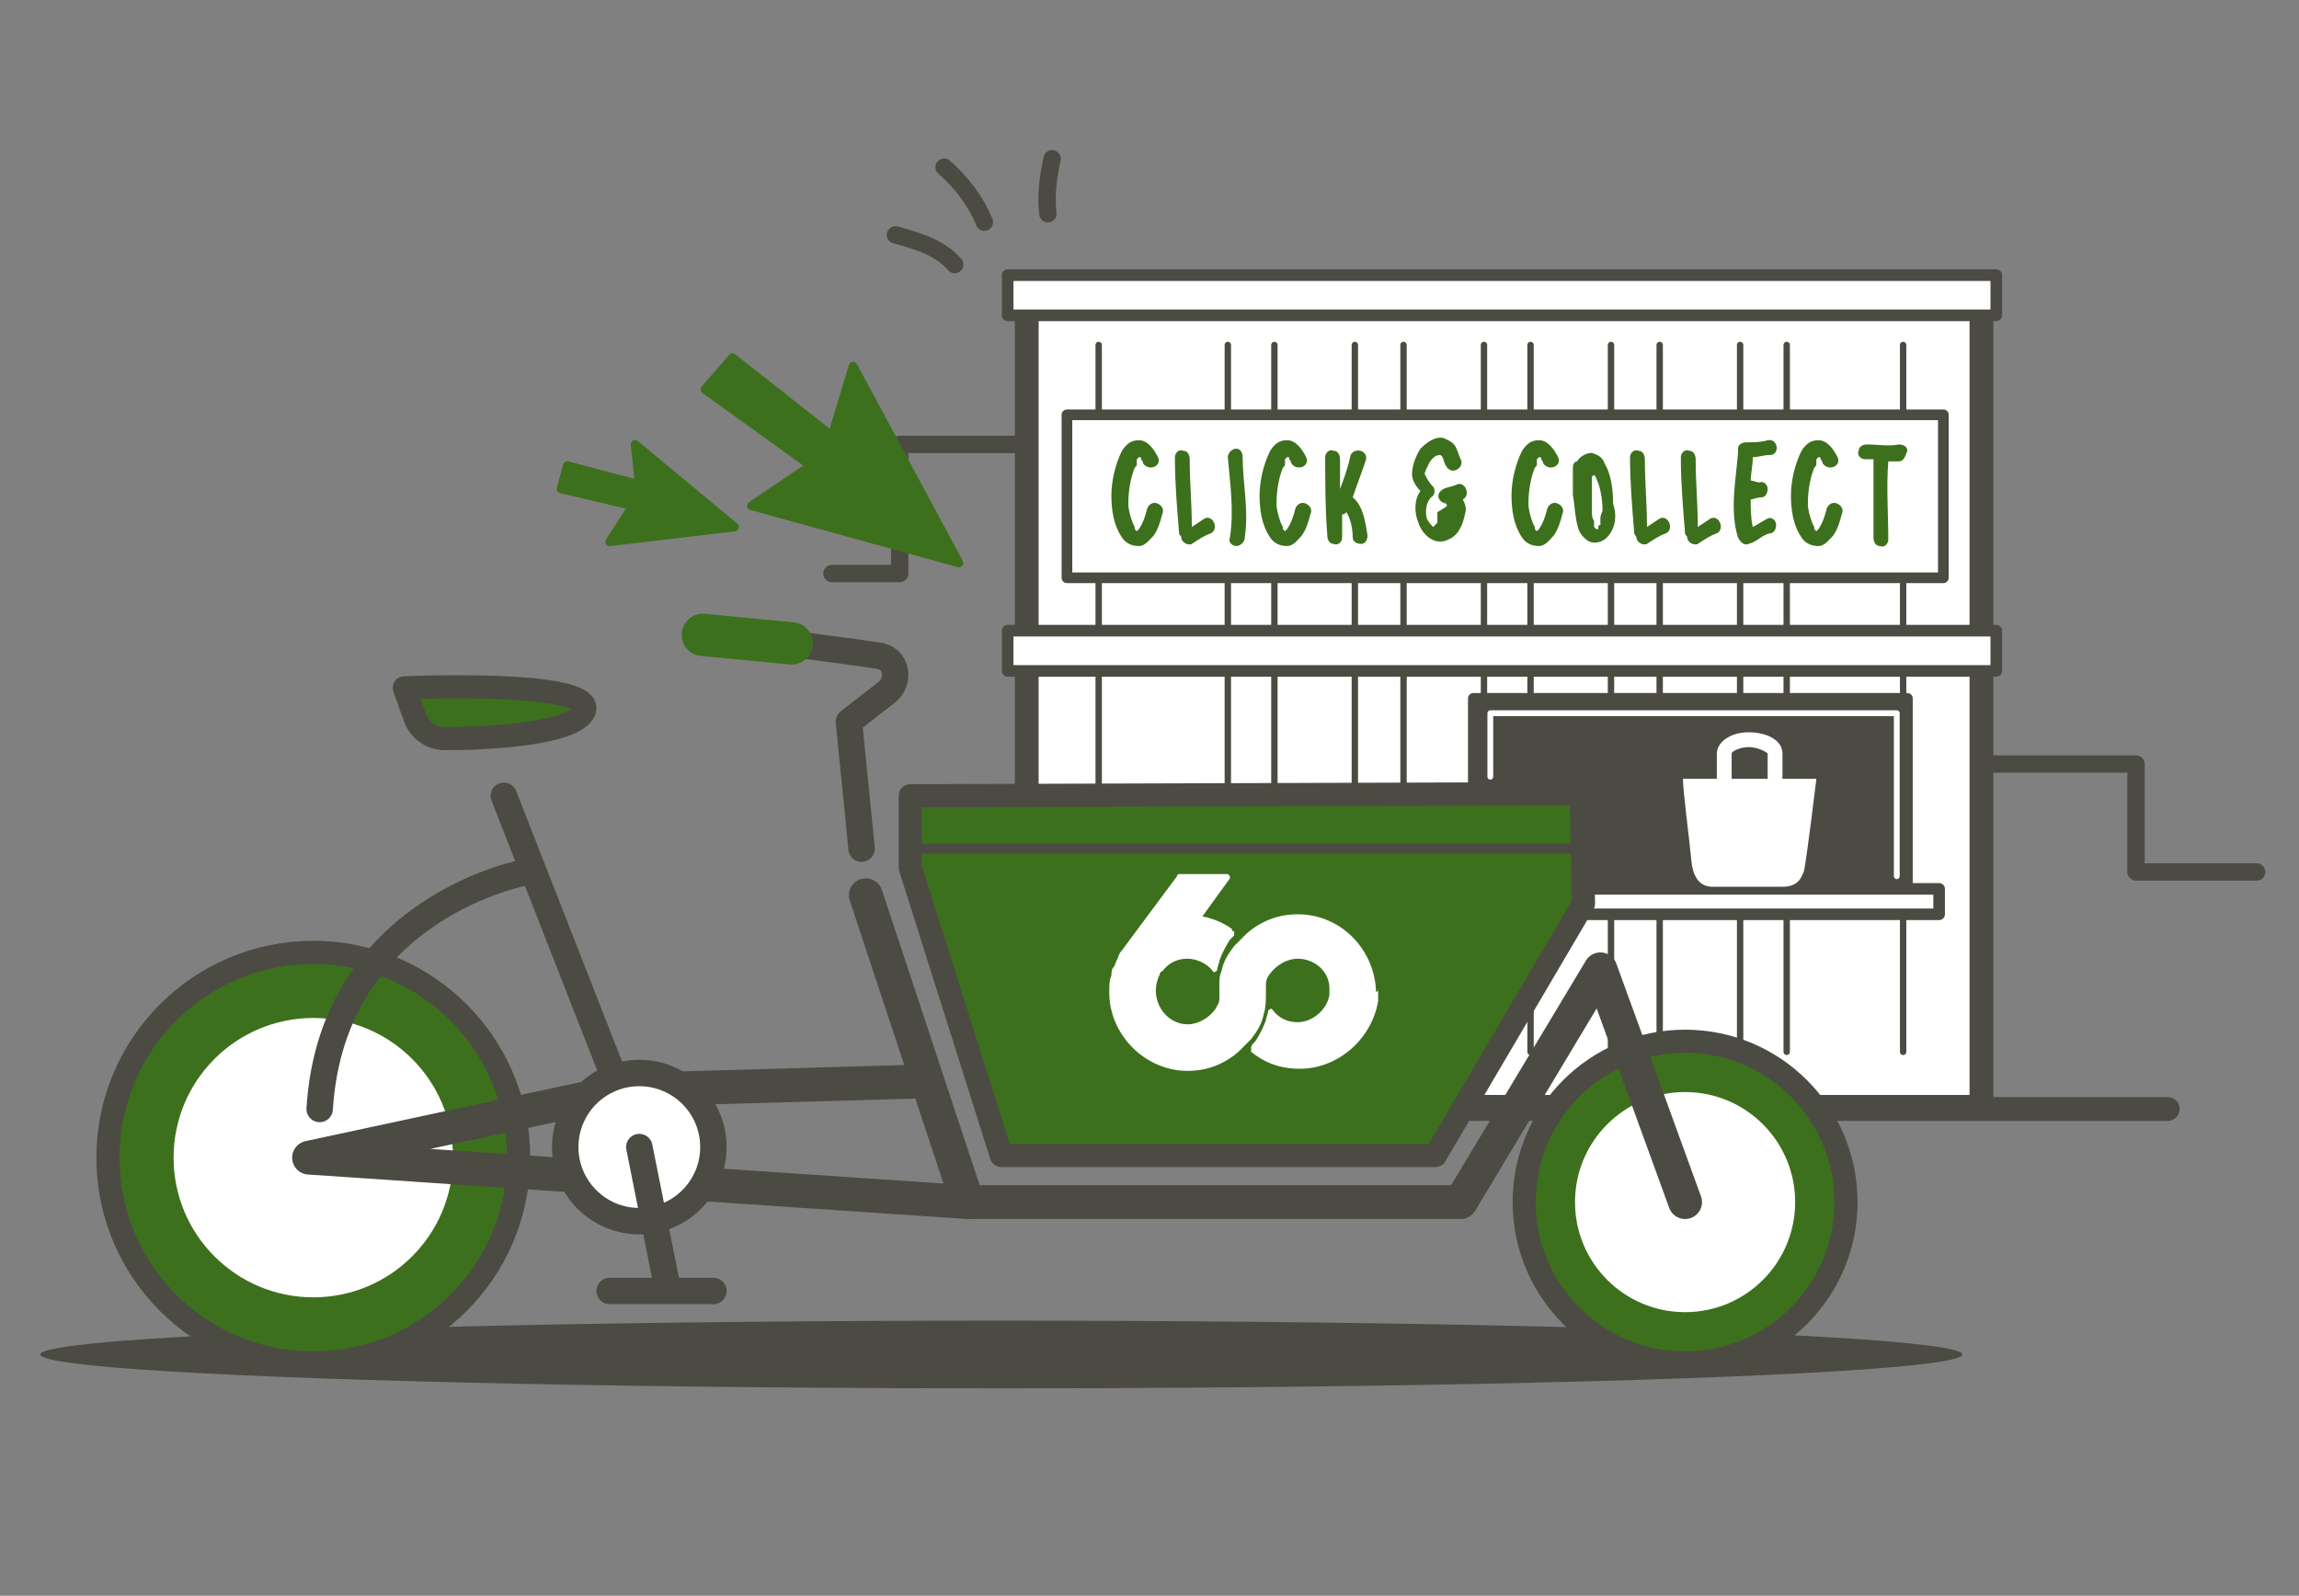 <?xml version="1.0" encoding="utf-8"?>
<!-- Generator: Adobe Illustrator 23.0.6, SVG Export Plug-In . SVG Version: 6.00 Build 0)  -->
<svg version="1.1" id="Layer_1" xmlns="http://www.w3.org/2000/svg" xmlns:xlink="http://www.w3.org/1999/xlink" x="0px" y="0px"
	 viewBox="0 0 108.6 75.4" style="enable-background:new 0 0 108.6 75.4;" xml:space="preserve">
<rect x="0" y="0" width="108.6" height="75.4" fill="#808080" stroke="none"/>
<style type="text/css">
	.st0{fill:#FFFFFF;stroke:#4C4B43;stroke-width:1.125;stroke-linecap:round;stroke-linejoin:round;stroke-miterlimit:10;}
	.st1{fill:none;stroke:#4C4B43;stroke-width:0.302;stroke-linecap:round;stroke-linejoin:round;stroke-miterlimit:10;}
	.st2{fill:none;stroke:#4C4B43;stroke-width:1.125;stroke-linecap:round;stroke-linejoin:round;stroke-miterlimit:10;}
	.st3{fill:#4C4B43;}
	.st4{fill:none;stroke:#4C4B43;stroke-width:0.822;stroke-linecap:round;stroke-linejoin:round;stroke-miterlimit:10;}
	.st5{fill:#FFFFFF;stroke:#4C4B43;stroke-width:0.505;stroke-linecap:round;stroke-linejoin:round;stroke-miterlimit:10;}
	.st6{fill:#3D701C;}
	.st7{fill:#FFFFFF;stroke:#4C4B43;stroke-width:1.296;stroke-linecap:round;stroke-linejoin:round;stroke-miterlimit:10;}
	.st8{fill:#3D701C;stroke:#3D701C;stroke-width:0.411;stroke-linecap:round;stroke-linejoin:round;stroke-miterlimit:10;}
	.st9{fill:#FFFFFF;stroke:#4C4B43;stroke-width:0.548;stroke-linecap:round;stroke-linejoin:round;stroke-miterlimit:10;}
	.st10{fill:#4C4B43;stroke:#4C4B43;stroke-width:0.509;stroke-linecap:round;stroke-linejoin:round;stroke-miterlimit:10;}
	.st11{fill:none;stroke:#FFFFFF;stroke-width:0.274;stroke-linecap:round;stroke-linejoin:round;stroke-miterlimit:10;}
	.st12{fill:#3D701C;stroke:#4C4B43;stroke-width:1.094;stroke-linecap:round;stroke-linejoin:round;stroke-miterlimit:10;}
	.st13{fill:#FFFFFF;}
	.st14{fill:none;stroke:#4C4B43;stroke-width:1.598;stroke-linecap:round;stroke-linejoin:round;stroke-miterlimit:10;}
	.st15{fill:none;stroke:#4C4B43;stroke-width:0.477;stroke-linecap:round;stroke-linejoin:round;stroke-miterlimit:10;}
	.st16{fill:none;stroke:#4C4B43;stroke-width:1.249;stroke-linecap:round;stroke-linejoin:round;stroke-miterlimit:10;}
	.st17{fill:#FFFFFF;stroke:#4C4B43;stroke-width:1.249;stroke-linecap:round;stroke-linejoin:round;stroke-miterlimit:10;}
	.st18{fill:#F7F1E4;}
	.st19{fill:none;stroke:#3D701C;stroke-width:1.998;stroke-linecap:round;stroke-linejoin:round;stroke-miterlimit:10;}
</style>
<g>
	<rect x="48.5" y="13.6" class="st0" width="45.1" height="38.7"/>
	<line class="st1" x1="51.9" y1="16.3" x2="51.9" y2="49.7"/>
	<line class="st1" x1="58" y1="16.3" x2="58" y2="49.7"/>
	<line class="st1" x1="60.2" y1="16.3" x2="60.2" y2="49.7"/>
	<line class="st1" x1="64" y1="16.3" x2="64" y2="49.7"/>
	<line class="st1" x1="66.3" y1="16.3" x2="66.3" y2="49.7"/>
	<line class="st1" x1="70.1" y1="16.3" x2="70.1" y2="49.7"/>
	<line class="st1" x1="72.3" y1="16.3" x2="72.3" y2="49.7"/>
	<line class="st1" x1="76.1" y1="16.3" x2="76.1" y2="49.7"/>
	<line class="st1" x1="78.4" y1="16.3" x2="78.4" y2="49.7"/>
	<line class="st1" x1="82.2" y1="16.3" x2="82.2" y2="49.7"/>
	<line class="st1" x1="84.4" y1="16.3" x2="84.4" y2="49.7"/>
	<line class="st1" x1="89.9" y1="16.3" x2="89.9" y2="49.7"/>
	<line class="st2" x1="66.8" y1="52.4" x2="102.4" y2="52.4"/>
	<ellipse class="st3" cx="47.3" cy="64" rx="45.4" ry="1.6"/>
	<path class="st4" d="M42.3,11.1c1.1,0.3,2.1,0.6,2.8,1.4"/>
	<path class="st4" d="M44.6,7.9c0.8,0.7,1.5,1.6,1.9,2.6"/>
	<path class="st4" d="M49.7,7.5c-0.2,0.9-0.3,1.8-0.2,2.6"/>
	<rect x="50.4" y="19.6" class="st5" width="41.4" height="7.7"/>
	<g>
		<path class="st6" d="M53.8,25c0.2-0.3,0.3-0.6,0.4-1c0.1-0.2,0.3-0.3,0.5-0.2c0.2,0.1,0.3,0.3,0.2,0.5c-0.1,0.4-0.2,0.7-0.4,1
			c-0.2,0.2-0.4,0.5-0.7,0.5c-0.3,0-0.6-0.1-0.8-0.4c-0.4-0.6-0.5-1.3-0.5-2c0-0.7,0.2-1.5,0.5-2.1c0.2-0.3,0.4-0.5,0.8-0.5
			c0.4,0,0.7,0.4,0.9,0.8c0.2,0.4-0.4,0.7-0.7,0.3c0-0.1-0.1-0.2-0.1-0.2c0-0.1,0-0.1-0.1-0.1c0,0,0,0,0,0v0c0,0,0,0,0,0
			c0,0-0.1,0.1-0.1,0.1c0,0,0,0,0,0.1c0,0,0,0.1,0,0.1c0,0.1,0,0.1-0.1,0.2c-0.2,0.5-0.3,1.1-0.3,1.7c0,0.3,0.1,0.6,0.2,0.9l0.1,0.2
			l0,0.1l0,0c0,0,0.1,0.1,0.1,0.1L53.8,25C53.7,25.1,53.7,25.1,53.8,25L53.8,25L53.8,25z"/>
		<path class="st6" d="M56.9,24.5c0.4-0.2,0.7,0.5,0.3,0.7c-0.3,0.1-0.6,0.3-0.9,0.5c-0.2,0.1-0.5-0.1-0.5-0.3
			c0-0.1-0.1-0.1-0.1-0.2c-0.1-1.2-0.2-2.4-0.2-3.6c0-0.2,0.2-0.4,0.4-0.3c0.2,0,0.3,0.2,0.3,0.4c0,1.1,0.1,2.1,0.1,3.2L56.9,24.5z"
			/>
		<path class="st6" d="M58.8,25.4c0,0.2-0.2,0.4-0.4,0.4c-0.2,0-0.4-0.2-0.3-0.4c0.2-1.3,0-2.6-0.1-3.8c0-0.2,0.2-0.4,0.4-0.4
			c0.2,0,0.3,0.2,0.3,0.4C58.7,22.8,59,24.1,58.8,25.4z"/>
		<path class="st6" d="M60.8,25c0.2-0.3,0.3-0.6,0.4-1c0.1-0.2,0.3-0.3,0.5-0.2c0.2,0.1,0.3,0.3,0.2,0.5c-0.1,0.4-0.2,0.7-0.4,1
			c-0.2,0.2-0.4,0.5-0.7,0.5c-0.3,0-0.6-0.1-0.8-0.4c-0.4-0.6-0.5-1.3-0.5-2c0-0.7,0.2-1.5,0.5-2.1c0.2-0.3,0.4-0.5,0.8-0.5
			c0.4,0,0.7,0.4,0.9,0.8c0.2,0.4-0.4,0.7-0.7,0.3c0-0.1-0.1-0.2-0.1-0.2c0-0.1,0-0.1-0.1-0.1c0,0,0,0,0,0v0c0,0,0,0,0,0
			c0,0-0.1,0.1-0.1,0.1c0,0,0,0,0,0.1c0,0,0,0.1,0,0.1c0,0.1,0,0.1-0.1,0.2c-0.2,0.5-0.3,1.1-0.3,1.7c0,0.3,0.1,0.6,0.2,0.9l0.1,0.2
			l0,0.1l0,0c0,0,0.1,0.1,0.1,0.1L60.8,25C60.7,25.1,60.7,25.1,60.8,25L60.8,25L60.8,25z"/>
		<path class="st6" d="M63.4,25.4c0,0.2-0.2,0.4-0.4,0.3c-0.2,0-0.3-0.2-0.3-0.4c-0.1-1.2-0.1-2.5-0.1-3.7c0-0.2,0.2-0.4,0.4-0.3
			c0.2,0,0.3,0.2,0.3,0.4c0,0.5,0,1,0,1.4c0.2-0.5,0.4-1.1,0.5-1.6c0.2-0.4,0.9-0.2,0.7,0.3c-0.2,0.6-0.4,1.1-0.6,1.7
			c0.5,0.4,0.6,1.2,0.7,1.8c0,0.2-0.1,0.4-0.3,0.4c-0.2,0-0.4-0.1-0.4-0.3c0-0.4-0.1-0.9-0.3-1.2c0,0,0,0,0,0
			c-0.1,0.1-0.1,0.1-0.2,0.1L63.4,25.4z"/>
		<path class="st6" d="M68.3,23.8C68.3,23.7,68.2,23.7,68.3,23.8c-0.4-0.1-0.5-0.5-0.1-0.7c0.2-0.1,0.4-0.1,0.6-0.2
			c0.4-0.2,0.7,0.5,0.3,0.7c0,0,0,0,0,0c0.1,0.2,0.2,0.4,0.1,0.7c-0.1,0.5-0.3,1-0.8,1.2c-0.6,0.3-1.2-0.2-1.4-0.8
			c-0.2-0.5-0.2-1.1,0.1-1.5c-0.2-0.2-0.4-0.5-0.4-0.8c0-0.4,0.2-0.9,0.4-1.2c0.3-0.3,0.7-0.6,1.1-0.5c0.2,0.1,0.5,0.2,0.6,0.5
			c0.1,0.2,0.1,0.3,0.2,0.5c0.1,0.2,0,0.4-0.2,0.5c-0.2,0.1-0.4,0-0.5-0.2c-0.1-0.1-0.1-0.5-0.3-0.5c-0.2,0-0.4,0.2-0.5,0.4
			c-0.1,0.2-0.2,0.4-0.2,0.5c0.1,0.2,0.2,0.4,0.4,0.6c0.1,0.1,0.1,0.4-0.1,0.5c-0.2,0.2-0.3,0.6-0.2,1c0.1,0.2,0.2,0.3,0.3,0.4
			c0,0,0,0,0,0s0,0,0,0c0,0,0,0,0,0l0,0l0,0c0,0,0.1-0.1,0.1-0.1c0,0,0.1-0.1,0.1-0.1c0,0,0-0.1,0-0.1l0-0.1c0,0,0-0.1,0-0.1v-0.1
			c0,0,0-0.1,0-0.1c0,0,0,0,0,0c0,0,0,0,0,0C68.4,23.9,68.4,23.9,68.3,23.8L68.3,23.8C68.4,23.8,68.4,23.8,68.3,23.8
			C68.4,23.8,68.4,23.8,68.3,23.8C68.4,23.8,68.3,23.8,68.3,23.8L68.3,23.8L68.3,23.8z"/>
		<path class="st6" d="M72.7,25c0.2-0.3,0.3-0.6,0.4-1c0.1-0.2,0.3-0.3,0.5-0.2c0.2,0.1,0.3,0.3,0.2,0.5c-0.1,0.4-0.2,0.7-0.4,1
			c-0.2,0.2-0.4,0.5-0.7,0.5c-0.3,0-0.6-0.1-0.8-0.4c-0.4-0.6-0.5-1.3-0.5-2c0-0.7,0.2-1.5,0.5-2.1c0.2-0.3,0.4-0.5,0.8-0.5
			c0.4,0,0.7,0.4,0.9,0.8c0.2,0.4-0.4,0.7-0.7,0.3c0-0.1-0.1-0.2-0.1-0.2c0-0.1,0-0.1-0.1-0.1c0,0,0,0,0,0v0c0,0,0,0,0,0
			c0,0-0.1,0.1-0.1,0.1c0,0,0,0,0,0.1c0,0,0,0.1,0,0.1c0,0.1,0,0.1-0.1,0.2c-0.2,0.5-0.3,1.1-0.3,1.7c0,0.3,0.1,0.6,0.2,0.9l0.1,0.2
			l0,0.1l0,0c0,0,0.1,0.1,0.1,0.1L72.7,25C72.6,25.1,72.6,25.1,72.7,25L72.7,25L72.7,25z"/>
		<path class="st6" d="M75.9,25.4c-0.2,0.2-0.5,0.3-0.8,0.2c-0.2-0.1-0.4-0.3-0.5-0.5c-0.2-0.5-0.2-1.2-0.3-1.7c0-0.4,0-0.9,0-1.3
			c0-0.2,0.1-0.3,0.2-0.3c0.1-0.2,0.4-0.4,0.7-0.4c0.3,0.1,0.5,0.2,0.6,0.5c0.3,0.5,0.4,1.2,0.4,1.9C76.4,24.4,76.3,25,75.9,25.4z
			 M75.6,24.5C75.6,24.5,75.6,24.4,75.6,24.5c0-0.2,0.1-0.3,0.1-0.4c0-0.5-0.1-1.1-0.3-1.5c0-0.1-0.1-0.1-0.1-0.2c0,0,0,0,0,0
			c0,0,0,0,0,0c0,0,0,0,0,0c0,0,0,0,0,0c0,0.1-0.1,0.1-0.1,0.1l0,0.6c0,0.4,0,0.8,0,1.1c0,0.1,0,0.3,0.1,0.4c0,0.1,0,0.1,0,0.2
			c0,0,0,0,0,0.1c0,0,0,0,0,0l0.1,0.1c0,0,0.1,0,0.1,0c0,0,0,0,0,0c0,0,0,0,0-0.1c0,0,0-0.1,0.1-0.1c0,0,0,0,0,0
			C75.6,24.7,75.6,24.6,75.6,24.5L75.6,24.5z"/>
		<path class="st6" d="M78.4,24.5c0.4-0.2,0.7,0.5,0.3,0.7c-0.3,0.1-0.6,0.3-0.9,0.5c-0.2,0.1-0.5-0.1-0.5-0.3
			c0-0.1-0.1-0.1-0.1-0.2c-0.1-1.2-0.2-2.4-0.2-3.6c0-0.2,0.2-0.4,0.4-0.3c0.2,0,0.3,0.2,0.3,0.4c0,1.1,0.1,2.1,0.1,3.2L78.4,24.5z"
			/>
		<path class="st6" d="M80.8,24.5c0.4-0.2,0.7,0.5,0.3,0.7c-0.3,0.1-0.6,0.3-0.9,0.5c-0.2,0.1-0.5-0.1-0.5-0.3
			c0-0.1-0.1-0.1-0.1-0.2c-0.1-1.2-0.2-2.4-0.2-3.6c0-0.2,0.2-0.4,0.4-0.3c0.2,0,0.3,0.2,0.3,0.4c0,1.1,0.1,2.1,0.1,3.2L80.8,24.5z"
			/>
		<path class="st6" d="M83.1,22.8c0.2-0.1,0.4,0.1,0.4,0.3c0,0.2-0.1,0.4-0.3,0.4c-0.2,0-0.4,0.1-0.5,0.1c0,0.4,0,0.9,0.1,1.3
			c0.2-0.1,0.5-0.3,0.7-0.4c0.2-0.1,0.4,0.1,0.4,0.3c0,0.2-0.1,0.4-0.3,0.4c-0.4,0.1-0.6,0.4-1,0.5c-0.2,0.1-0.4-0.1-0.5-0.3
			c-0.4-1.3-0.1-2.7,0-4c0,0,0,0,0-0.1c0,0,0-0.1,0-0.1c0-0.2,0.2-0.3,0.4-0.3c0.3,0,0.7,0,1-0.1c0.5-0.1,0.6,0.7,0.1,0.7
			c-0.3,0-0.5,0.1-0.8,0.1c0,0.4-0.1,0.8-0.1,1.1L83.1,22.8z"/>
		<path class="st6" d="M85.9,25c0.2-0.3,0.3-0.6,0.4-1c0.1-0.2,0.3-0.3,0.5-0.2c0.2,0.1,0.3,0.3,0.2,0.5c-0.1,0.4-0.2,0.7-0.4,1
			c-0.2,0.2-0.4,0.5-0.7,0.5c-0.3,0-0.6-0.1-0.8-0.4c-0.4-0.6-0.5-1.3-0.5-2c0-0.7,0.2-1.5,0.5-2.1c0.2-0.3,0.4-0.5,0.8-0.5
			c0.4,0,0.7,0.4,0.9,0.8c0.2,0.4-0.4,0.7-0.7,0.3c0-0.1-0.1-0.2-0.1-0.2c0-0.1,0-0.1-0.1-0.1c0,0,0,0,0,0v0c0,0,0,0,0,0
			c0,0-0.1,0.1-0.1,0.1c0,0,0,0,0,0.1c0,0,0,0.1,0,0.1c0,0.1,0,0.1-0.1,0.2c-0.2,0.5-0.3,1.1-0.3,1.7c0,0.3,0.1,0.6,0.2,0.9l0.1,0.2
			l0,0.1l0,0c0,0,0.1,0.1,0.1,0.1L85.9,25C85.8,25.1,85.8,25.1,85.9,25L85.9,25L85.9,25z"/>
		<path class="st6" d="M89.7,21.8c-0.2,0-0.4,0-0.5,0c-0.1,1.2,0,2.5,0,3.7c0,0.2-0.2,0.4-0.4,0.3c-0.2,0-0.3-0.2-0.3-0.4
			c0-1.2,0-2.4,0-3.7c-0.1,0-0.3,0-0.4,0c-0.2,0-0.4-0.2-0.3-0.4c0-0.2,0.2-0.3,0.4-0.3c0.5,0,1,0.1,1.5,0c0.2,0,0.4,0.1,0.4,0.3
			C90,21.6,89.9,21.8,89.7,21.8z"/>
	</g>
	<path class="st7" d="M78.6,40.4"/>
	<polygon class="st8" points="34.7,24.9 28.8,25.6 29.9,23.9 26.5,23.1 26.8,22 30.2,22.9 30,21 	"/>
	<polyline class="st4" points="93.8,36.1 100.9,36.1 100.9,41.2 106.6,41.2 	"/>
	<polyline class="st4" points="39.3,27.1 42.5,27.1 42.5,21 48.2,21 	"/>
	<polygon class="st8" points="45.3,26.6 35.5,23.9 38.3,22 33.3,18.4 34.6,16.9 39.3,20.6 40.3,17.3 	"/>
	<rect x="47.6" y="29.8" class="st9" width="46.7" height="1.9"/>
	<rect x="47.6" y="13" class="st9" width="46.7" height="1.9"/>
	<rect x="69.6" y="33" class="st10" width="20.5" height="9.9"/>
	<polyline class="st11" points="89.6,41.4 89.6,33.7 70.4,33.7 70.4,36.7 	"/>
	<rect x="68.8" y="42" class="st9" width="22.8" height="1.2"/>
	<circle class="st12" cx="79.6" cy="56.8" r="7.6"/>
	<circle class="st13" cx="79.6" cy="56.8" r="5.2"/>
	<circle class="st12" cx="14.8" cy="54.7" r="9.7"/>
	<circle class="st13" cx="14.8" cy="54.7" r="6.6"/>
	<polyline class="st14" points="79.6,56.8 75.6,45.8 69,56.8 50.7,56.8 45.7,56.8 40.9,42.3 	"/>
	<polygon class="st12" points="74.8,42.7 67.8,54.6 47.3,54.6 43,41 43,37.6 74.7,37.5 	"/>
	<line class="st15" x1="74.7" y1="40.1" x2="43" y2="40.1"/>
	<path class="st16" d="M35.7,30.2c0,0,5.4,0.7,5.9,0.8c0.8,0.2,0.9,1.2,0.3,1.7l-1.8,1.4l0.6,6"/>
	<polyline class="st14" points="43.5,51.1 29.5,51.5 14.6,54.7 45.7,56.8 	"/>
	<line class="st16" x1="29.2" y1="51.4" x2="23.8" y2="37.6"/>
	<path class="st16" d="M24.9,41.2c0,0-9.2,1.6-9.8,11.2"/>
	<path class="st12" d="M27.6,33.6c0.6-1.5-8.5-1.1-8.5-1.1l0.5,1.4c0.2,0.6,0.8,1,1.4,1C23,34.9,27.1,34.7,27.6,33.6z"/>
	<circle class="st17" cx="30.2" cy="54.2" r="3.5"/>
	<line class="st16" x1="30.2" y1="54.2" x2="31.5" y2="60.7"/>
	<line class="st16" x1="33.7" y1="61" x2="28.8" y2="61"/>
	<path class="st18" d="M38.4,30.1"/>
	<line class="st19" x1="37.4" y1="30.4" x2="33.2" y2="30"/>
	<path class="st13" d="M65,46.8L65,46.8c-0.1-2-1.7-3.6-3.7-3.6c-0.9,0-1.7,0.3-2.4,0.9c-0.1,0.1-0.2,0.2-0.3,0.3
		c-0.1,0.1-0.2,0.2-0.3,0.3c-0.3,0.4-0.5,0.7-0.6,1.2c-0.1,0.2-0.1,0.4-0.1,0.6c0,0,0,0,0,0c0,0.1,0,0.2,0,0.4c0,0.1,0,0.2,0,0.3
		c0,0.2-0.1,0.3-0.2,0.5c-0.3,0.4-0.8,0.7-1.3,0.7c-0.8,0-1.5-0.7-1.5-1.6l0,0l0,0c0-0.3,0.1-0.6,0.2-0.8l0,0c0,0,0-0.1,0.1-0.1
		c0.3-0.4,0.7-0.6,1.2-0.6c0.5,0,1,0.3,1.2,0.6c0,0,0.1,0.1,0.1,0c0,0,0.1,0,0.1-0.1c0-0.1,0.1-0.3,0.1-0.4c0.1-0.3,0.3-0.7,0.5-1
		l0,0c0.1-0.1,0.1-0.1,0.2-0.2l0,0c0,0,0-0.1,0-0.1c0,0,0-0.1,0-0.1l0,0c-0.1,0-0.1,0-0.1-0.1l0,0c-0.4-0.3-0.9-0.5-1.4-0.6l1.3-1.8
		c0,0,0-0.1,0-0.1s-0.1-0.1-0.1-0.1l-2.3,0c0,0-0.1,0-0.1,0.1L53,44.9c-0.1,0.1-0.2,0.3-0.2,0.4c-0.1,0.1-0.1,0.3-0.2,0.4
		c-0.1,0.1-0.1,0.3-0.1,0.4c-0.1,0.2-0.1,0.5-0.1,0.8c0,0,0,0,0,0c0,0,0,0,0,0c0,2,1.7,3.7,3.7,3.7c0.9,0,1.7-0.3,2.4-0.9
		c0.1-0.1,0.2-0.2,0.3-0.3c0.1-0.1,0.2-0.2,0.3-0.3c0.3-0.4,0.5-0.7,0.6-1.2c0.1-0.3,0.1-0.7,0.1-1v0c0-0.1,0-0.1,0-0.2
		c0-0.1,0-0.1,0-0.2l0,0c0-0.2,0.1-0.4,0.2-0.5c0.3-0.4,0.8-0.7,1.3-0.7c0.8,0,1.5,0.6,1.5,1.4c0,0,0,0,0,0s0,0,0,0c0,0,0,0.1,0,0.1
		c0,0.1,0,0.2,0,0.2c-0.1,0.7-0.8,1.3-1.5,1.3c-0.5,0-0.9-0.2-1.2-0.6c0,0-0.1-0.1-0.1,0c0,0-0.1,0-0.1,0.1c0,0.1-0.1,0.3-0.1,0.4
		c-0.1,0.3-0.3,0.7-0.5,1c-0.1,0.1-0.2,0.2-0.2,0.3l0,0c0,0,0,0,0,0c0,0.1,0,0.1,0,0.2c0.5,0.4,1.2,0.8,2.3,0.8
		c1.8,0,3.4-1.4,3.7-3.2c0-0.2,0-0.3,0-0.5C65,46.9,65,46.9,65,46.8z"/>
	<path class="st13" d="M79.5,36.8h6.3c0,0-0.5,4.2-0.6,4.4s-0.2,0.7-1,0.7s-2.8,0-3.3,0s-0.9-0.3-1-1.2
		C79.8,39.6,79.5,37.4,79.5,36.8z"/>
	<path class="st13" d="M83.5,37.1v-1.5c-0.1-0.1-0.5-0.3-0.9-0.3c-0.4,0-0.8,0.2-0.8,0.3l0,1.4c0,0.2-0.7,0.2-0.7,0l0-1.4
		c0-0.5,0.6-1,1.5-1c0.9,0,1.6,0.4,1.6,1l0,1.5C84.2,37.3,83.5,37.3,83.5,37.1z M81.8,35.6L81.8,35.6L81.8,35.6z"/>
</g>
</svg>
